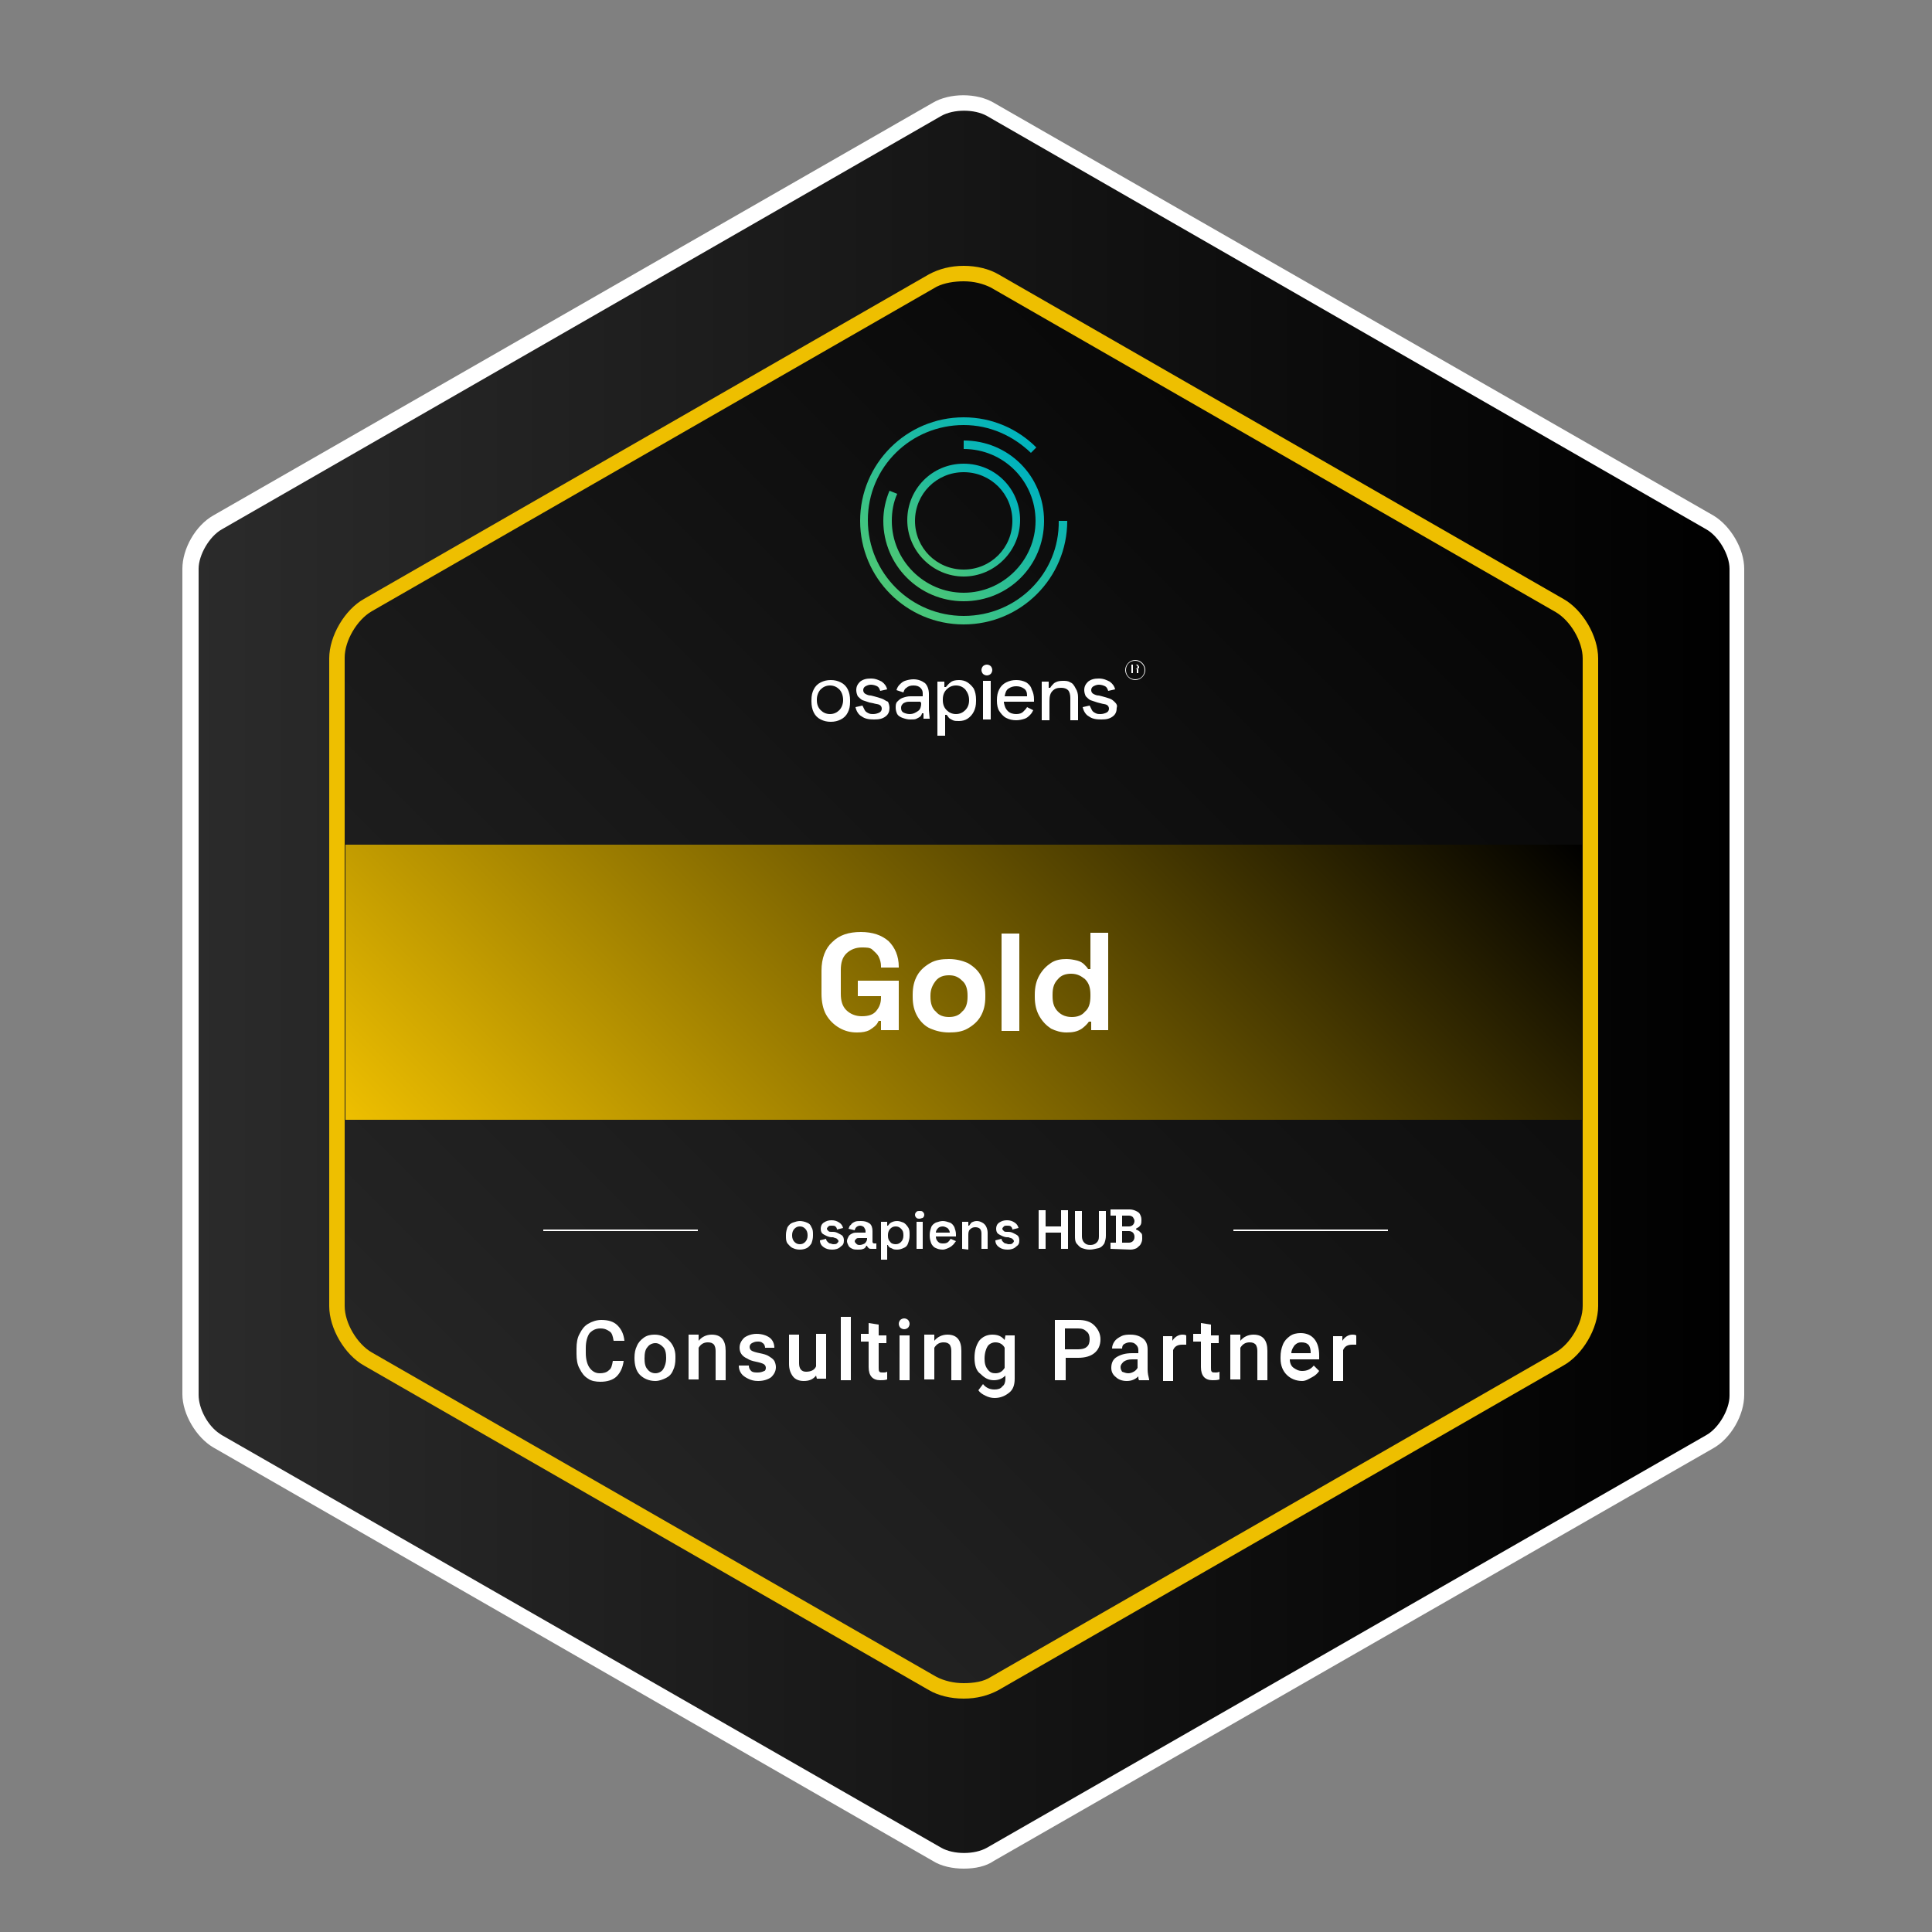 <svg xmlns="http://www.w3.org/2000/svg" id="Layer_1" x="0" y="0" viewBox="0 0 250 250" style="enable-background:new 0 0 250 250" xml:space="preserve"><rect x="0" y="0" width="250" height="250" fill="#808080" stroke="none"/>  <style>    .st1{fill:#fff}  </style>  <linearGradient id="SVGID_1_" gradientUnits="userSpaceOnUse" x1="24.73" y1="1875.799" x2="224.74" y2="1875.799" gradientTransform="translate(0 -1748.724)">    <stop offset="0" style="stop-color:#2b2b2b"></stop>    <stop offset="1" style="stop-color:#000"></stop>  </linearGradient>  <path d="M28.2 186.6c-1.9-1.1-3.5-3.8-3.5-6v-107c0-2.2 1.6-4.9 3.5-6l93.1-53.5c1.9-1.1 5-1.1 6.9 0l93.1 53.4c1.9 1.1 3.5 3.8 3.5 6v106.9c0 2.2-1.6 4.9-3.5 6L128.2 240c-1.9 1.1-5 1.1-6.9 0l-93.1-53.4z" style="fill:url(#SVGID_1_)"></path>  <path class="st1" d="M124.7 241.8c-1.4 0-2.9-.3-4-1l-92.4-53.1-.7-.4c-2.2-1.3-4-4.3-4-6.9V73.6c0-2.6 1.7-5.6 4-6.9l93.1-53.4c2.2-1.3 5.7-1.3 7.9 0l93.1 53.4c2.2 1.3 4 4.3 4 6.9v106.9c0 2.6-1.7 5.6-4 6.9l-93.1 53.4c-1 .7-2.4 1-3.9 1zm-96.3-56.3.3.2 93.1 53.4c1.6.9 4.3.9 5.9 0l93.1-53.4c1.6-.9 3-3.3 3-5.1v-107c0-1.8-1.4-4.2-3-5.1L127.7 15c-1.6-.9-4.3-.9-5.9 0L28.7 68.5c-1.6.9-3 3.3-3 5.1v106.9c0 1.8 1.2 4 2.7 5z"></path>  <linearGradient id="SVGID_00000091709822007011161000000008788302684001498247_" gradientUnits="userSpaceOnUse" x1="38.758" y1="1961.782" x2="209.208" y2="1791.332" gradientTransform="translate(0 -1748.724)">    <stop offset="0" style="stop-color:#2b2b2b"></stop>    <stop offset="1" style="stop-color:#000"></stop>  </linearGradient>  <path style="fill:url(#SVGID_00000091709822007011161000000008788302684001498247_)" d="M124.7 218.8c-1.5 0-2.9-.3-4-.9l-73.1-42c-2.2-1.3-4-4.3-4-6.9V85.1c0-2.6 1.7-5.6 4-6.9l73.1-42c1.1-.6 2.5-1 4-1s2.9.3 4 1l73.1 42c2.2 1.3 4 4.3 4 6.9V169c0 2.6-1.7 5.6-4 6.9l-73.1 42c-1.1.6-2.5.9-4 .9z"></path>  <path d="M124.7 36.4c1.3 0 2.5.3 3.5.8l73.1 42c1.9 1.1 3.5 3.8 3.5 6V169c0 2.2-1.6 4.9-3.5 6l-73.1 42c-.9.6-2.2.8-3.5.8s-2.5-.3-3.5-.8l-73.1-42c-1.9-1.1-3.5-3.8-3.5-6V85.1c0-2.2 1.6-4.9 3.5-6l73.1-42c1-.5 2.3-.7 3.5-.7m0-2c-1.7 0-3.2.4-4.5 1.1l-73.1 42c-2.5 1.4-4.5 4.8-4.5 7.7V169c0 2.9 2 6.3 4.5 7.7l73.1 42c1.2.7 2.8 1.1 4.5 1.1s3.2-.4 4.5-1.1l73.1-42c2.5-1.4 4.5-4.8 4.5-7.7V85.2c0-2.9-2-6.3-4.5-7.7l-73.1-42c-1.2-.7-2.8-1.1-4.5-1.1z" style="fill:#eebf00"></path>  <linearGradient id="SVGID_00000079451264738602156260000004599430403624648327_" gradientUnits="userSpaceOnUse" x1="75.832" y1="1924.706" x2="173.628" y2="1826.912" gradientTransform="translate(0 -1748.724)">    <stop offset="0" style="stop-color:#eebf00"></stop>    <stop offset="1" style="stop-color:#000"></stop>  </linearGradient>  <path style="fill:url(#SVGID_00000079451264738602156260000004599430403624648327_)" d="M44.7 109.3h160v35.6h-160z"></path>  <path class="st1" d="M70.3 159.1h20v.2h-20zM159.6 159.1h20v.2h-20zM103.5 161.7c-.4 0-.7-.1-.9-.2-.3-.1-.5-.4-.7-.6-.2-.3-.2-.6-.2-1v-.1c0-.4.1-.7.2-1 .2-.3.4-.5.7-.6.3-.1.6-.2.9-.2s.7.1.9.2c.3.1.5.3.6.6.2.3.2.6.2 1v.1c0 .4-.1.7-.2 1-.2.3-.4.5-.6.6s-.5.2-.9.2zm0-.7c.3 0 .5-.1.7-.3s.3-.5.3-.8v-.1c0-.3-.1-.6-.3-.8-.2-.2-.4-.3-.7-.3s-.5.1-.7.3c-.2.2-.3.5-.3.8v.1c0 .3.1.6.3.8s.4.3.7.3zM107.7 161.7c-.5 0-.8-.1-1.1-.3-.3-.2-.5-.5-.5-.9l.8-.2c0 .2.1.3.2.4.1.1.2.2.3.2.1 0 .3.1.4.1.2 0 .4 0 .5-.1.1-.1.2-.2.2-.3 0-.1-.1-.2-.2-.3-.1-.1-.3-.1-.5-.2h-.2c-.2 0-.5-.1-.7-.2-.2-.1-.4-.2-.5-.3-.1-.1-.2-.3-.2-.6s.1-.6.4-.8c.3-.2.6-.3 1-.3s.7.1 1 .3c.3.2.4.4.5.7l-.8.2c0-.2-.1-.3-.2-.4s-.3-.1-.5-.1-.3 0-.4.1c-.1.1-.2.2-.2.3s.1.2.2.3c.1.1.2.1.4.1h.2c.3 0 .5.1.7.2.2.1.4.2.5.3s.2.3.2.6c0 .4-.1.6-.4.8-.3.3-.7.4-1.1.4zM111 161.7c-.2 0-.5 0-.7-.1-.2-.1-.4-.2-.5-.4-.1-.2-.2-.4-.2-.6 0-.2.1-.4.2-.6.1-.2.3-.3.5-.4.2-.1.4-.1.7-.1h1v-.2c0-.2-.1-.3-.2-.5-.1-.1-.3-.2-.5-.2s-.4.1-.5.2c-.1.1-.2.3-.2.4l-.8-.2c.1-.2.1-.4.3-.5.1-.2.3-.3.5-.4.2-.1.5-.1.8-.1.5 0 .8.1 1.1.3.3.2.4.6.4 1v1.4c0 .1.1.2.2.2h.3v.7h-.6c-.2 0-.3 0-.4-.1-.1-.1-.2-.2-.2-.3h-.1c0 .1-.1.1-.1.2-.1.1-.2.2-.3.2-.2.1-.4.1-.7.1zm.2-.6c.3 0 .5-.1.7-.2.2-.2.3-.4.3-.6v-.1h-1c-.2 0-.3 0-.4.1-.1.1-.2.2-.2.3 0 .1.1.3.2.3 0 .1.2.2.4.2zM114 163v-4.9h.8v.5h.1c.1-.1.2-.3.4-.4s.4-.2.8-.2c.3 0 .5.1.8.2.2.1.4.3.6.6s.2.6.2 1v.1c0 .4-.1.7-.2 1-.1.3-.3.5-.6.6-.2.1-.5.2-.8.2-.2 0-.4 0-.6-.1-.1-.1-.3-.1-.4-.2-.1-.1-.2-.2-.2-.3h-.1v1.9h-.8zm1.9-2c.3 0 .5-.1.7-.3.2-.2.3-.5.3-.8v-.1c0-.4-.1-.6-.3-.8-.2-.2-.4-.3-.7-.3s-.5.1-.7.3c-.2.2-.3.5-.3.8v.1c0 .4.1.6.3.8.1.2.4.3.7.3zM119 157.7c-.1 0-.3 0-.4-.1s-.2-.2-.2-.4.1-.3.2-.4c.1-.1.2-.1.4-.1s.3 0 .4.1c.1.1.2.2.2.4s-.1.3-.2.4c-.1 0-.3.1-.4.1zm-.4 3.9v-3.5h.8v3.5h-.8zM122 161.7c-.4 0-.7-.1-.9-.2-.3-.1-.5-.4-.6-.6-.1-.3-.2-.6-.2-1v-.1c0-.4.1-.7.2-1 .1-.3.4-.5.6-.6.3-.1.6-.2.9-.2.3 0 .6.1.9.2s.5.4.6.6c.1.3.2.6.2.9v.3h-2.6c0 .3.1.5.3.7.2.2.4.2.7.2.3 0 .5-.1.6-.2.1-.1.2-.2.3-.4l.7.3c-.1.1-.2.3-.3.4-.1.1-.3.3-.5.4s-.6.3-.9.3zm-.9-2.2h1.8c0-.2-.1-.4-.3-.6-.2-.1-.4-.2-.6-.2-.3 0-.5.1-.6.2-.2.2-.3.4-.3.6zM124.5 161.6v-3.5h.8v.5h.1c.1-.1.2-.3.3-.4.2-.1.4-.2.7-.2.3 0 .5.1.7.2.2.1.4.3.5.5.1.2.2.5.2.8v2.1h-.8v-2c0-.3-.1-.5-.2-.6-.1-.1-.3-.2-.6-.2s-.5.1-.7.3c-.2.2-.2.5-.2.8v1.8l-.8-.1zM130.4 161.7c-.5 0-.8-.1-1.1-.3-.3-.2-.5-.5-.5-.9l.8-.2c0 .2.1.3.2.4.1.1.2.2.3.2.1 0 .3.1.4.1.2 0 .4 0 .5-.1.1-.1.2-.2.2-.3 0-.1-.1-.2-.2-.3-.1-.1-.3-.1-.5-.2h-.2c-.2 0-.5-.1-.7-.2-.2-.1-.4-.2-.5-.3-.1-.1-.2-.3-.2-.6s.1-.6.4-.8c.3-.2.6-.3 1-.3s.7.1 1 .3c.3.2.4.4.5.7l-.8.2c0-.2-.1-.3-.2-.4s-.3-.1-.5-.1-.3 0-.4.1c-.1.1-.2.2-.2.3s.1.2.2.3c.1.1.2.1.4.1h.2c.3 0 .5.1.7.2.2.1.4.2.5.3s.2.3.2.6c0 .4-.1.6-.4.8-.3.3-.7.4-1.1.4zM134.4 161.6v-5h.9v2.1h2v-2.1h.9v5h-.9v-2.1h-2v2.1h-.9zM141 161.7c-.4 0-.7-.1-1-.2s-.5-.4-.7-.6c-.2-.3-.2-.6-.2-1v-3.2h.9v3.3c0 .3.1.6.3.8.2.2.4.3.8.3.3 0 .6-.1.8-.3.2-.2.3-.4.3-.8v-3.3h.9v3.2c0 .4-.1.7-.2 1-.2.3-.4.5-.7.6-.5.1-.8.2-1.2.2zM143.7 161.6v-.8h.7v-3.5h-.7v-.8h2.5c.3 0 .6.1.8.2.2.1.4.2.5.4.1.2.2.4.2.7v.1c0 .2 0 .4-.1.6-.1.1-.2.3-.3.3-.1.1-.2.1-.3.2v.1c.1 0 .2.1.4.2l.3.3c.1.1.1.3.1.6v.1c0 .3-.1.5-.2.7-.1.2-.3.3-.5.5-.2.1-.5.2-.8.2l-2.6-.1zm1.5-2.9h.9c.2 0 .4-.1.5-.2s.2-.3.2-.5-.1-.3-.2-.5c-.1-.1-.3-.2-.5-.2h-.9v1.4zm0 2.1h.9c.2 0 .4-.1.5-.2.1-.1.2-.3.2-.5v-.1c0-.2-.1-.4-.2-.5s-.3-.2-.5-.2h-.9v1.5z"></path>  <linearGradient id="SVGID_00000037687559257110584580000007689162291016857474_" gradientUnits="userSpaceOnUse" x1="119.543" y1="2086.325" x2="129.93" y2="2075.94" gradientTransform="translate(0 -2013.749)">    <stop offset="0" style="stop-color:#4bc676"></stop>    <stop offset="1" style="stop-color:#00b3be"></stop>  </linearGradient>  <path style="fill:url(#SVGID_00000037687559257110584580000007689162291016857474_)" d="M124.7 60c-4.1 0-7.3 3.3-7.3 7.3s3.3 7.3 7.3 7.3 7.3-3.3 7.3-7.3-3.2-7.3-7.3-7.3zm0 13.7c-3.5 0-6.3-2.8-6.3-6.3s2.8-6.3 6.3-6.3 6.3 2.8 6.3 6.3-2.8 6.3-6.3 6.3z"></path>  <linearGradient id="SVGID_00000033367454648703796410000007881836694254016678_" gradientUnits="userSpaceOnUse" x1="115.252" y1="2090.617" x2="134.217" y2="2071.651" gradientTransform="translate(0 -2013.749)">    <stop offset="0" style="stop-color:#4bc676"></stop>    <stop offset="1" style="stop-color:#00b3be"></stop>  </linearGradient>  <path style="fill:url(#SVGID_00000033367454648703796410000007881836694254016678_)" d="M124.7 79.7c-6.8 0-12.4-5.5-12.4-12.4S117.9 55 124.7 55c3.4 0 6.4 1.4 8.7 3.6l.7-.7c-2.4-2.4-5.7-3.9-9.4-3.9-7.4 0-13.4 6-13.4 13.4s6 13.4 13.4 13.4 13.4-6 13.4-13.4H137c.1 6.8-5.4 12.3-12.3 12.3z"></path>  <linearGradient id="SVGID_00000066477552050082457140000001496743349359307943_" gradientUnits="userSpaceOnUse" x1="117.688" y1="2088.765" x2="132.368" y2="2074.085" gradientTransform="translate(0 -2013.749)">    <stop offset="0" style="stop-color:#4bc676"></stop>    <stop offset="1" style="stop-color:#00b3be"></stop>  </linearGradient>  <path style="fill:url(#SVGID_00000066477552050082457140000001496743349359307943_)" d="M124.7 57v1.1c5.2 0 9.3 4.2 9.3 9.3s-4.2 9.3-9.3 9.3-9.3-4.2-9.3-9.3c0-1.2.2-2.4.7-3.5l-1-.4c-.5 1.2-.8 2.5-.8 3.9 0 5.7 4.6 10.4 10.4 10.4s10.4-4.6 10.4-10.4S130.5 57 124.7 57z"></path>  <path class="st1" d="M108.8 88.3c-.4-.2-.8-.3-1.3-.3s-.9.1-1.3.3c-.4.2-.7.5-.9.9-.2.4-.3.8-.3 1.4v.2c0 .5.1 1 .3 1.4.2.4.5.7.9.9.4.2.8.3 1.3.3s.9-.1 1.3-.3c.4-.2.7-.5.9-.9.2-.4.3-.8.3-1.4v-.2c0-.5-.1-1-.3-1.4-.2-.4-.5-.7-.9-.9zm.3 2.3c0 .5-.2 1-.5 1.3s-.7.5-1.2.5-.9-.2-1.2-.5c-.3-.3-.5-.7-.5-1.3v-.1c0-.5.2-1 .5-1.3.3-.3.7-.5 1.2-.5s.9.2 1.2.5.5.8.5 1.4zM114.1 90.4c-.3-.1-.6-.2-1-.3l-.4-.1c-.3 0-.5-.1-.7-.2-.2-.1-.3-.3-.3-.5s.1-.4.3-.5c.2-.1.4-.2.7-.2s.6.1.8.2c.2.1.3.3.4.6l.9-.2c-.1-.4-.3-.7-.7-1-.4-.2-.8-.4-1.4-.4s-1 .1-1.4.4c-.3.3-.5.6-.5 1.1 0 .3.1.6.2.8.2.2.4.4.6.5l.9.3.5.1c.3.1.6.1.8.2.2.1.3.3.3.5s-.1.4-.3.5c-.2.1-.5.2-.8.2-.2 0-.4 0-.6-.1-.2-.1-.4-.2-.5-.4l-.3-.6-.9.2c.1.5.4 1 .8 1.2.4.3.9.4 1.6.4s1.1-.1 1.5-.4c.4-.3.5-.7.5-1.1 0-.3-.1-.6-.2-.8-.3-.1-.5-.3-.8-.4zM125.2 88.3c-.3-.2-.7-.3-1.1-.3-.5 0-.9.1-1.1.3-.3.2-.4.4-.6.6h-.2v-.7h-.9v7h1v-2.7h.2c.1.1.2.3.3.4.1.1.3.2.5.3.2.1.5.1.8.1.4 0 .8-.1 1.1-.3.3-.2.6-.5.8-.9.2-.4.3-.8.3-1.4v-.2c0-.5-.1-1-.3-1.4-.2-.3-.5-.6-.8-.8zm.2 2.3c0 .6-.2 1-.5 1.3-.3.3-.7.5-1.2.5s-.9-.2-1.2-.5c-.3-.3-.5-.7-.5-1.3v-.1c0-.6.2-1 .5-1.3.3-.3.7-.5 1.2-.5s.9.2 1.2.5c.3.4.5.8.5 1.4zM127.7 86c-.2 0-.4.1-.5.2-.1.1-.2.3-.2.5s.1.4.2.5.3.2.5.2.4-.1.5-.2c.1-.1.2-.3.2-.5s-.1-.4-.2-.5-.3-.2-.5-.2zM127.2 88.1h1v5h-1zM132.8 88.3c-.4-.2-.8-.3-1.3-.3s-.9.1-1.3.3-.7.5-.9.9c-.2.4-.3.8-.3 1.4v.1c0 .5.1 1 .3 1.3s.5.7.9.9c.4.2.8.3 1.3.3.4 0 .8-.1 1.1-.2.3-.1.5-.3.7-.5.2-.2.3-.4.4-.6l-.8-.4c-.1.2-.3.4-.5.6-.2.2-.5.3-.9.3s-.8-.1-1.1-.4c-.3-.3-.4-.6-.5-1.1v-.1h3.9v-.3c0-.5-.1-.9-.3-1.3-.1-.4-.4-.7-.7-.9zm-2.8 1.8c.1-.5.2-.8.5-1 .3-.2.6-.3 1-.3s.7.1 1 .3.4.5.4.9v.1H130zM138.5 88.3c-.3-.2-.6-.2-1-.2-.5 0-.8.1-1.1.3-.2.2-.4.4-.5.6h-.2v-.8h-.9v5h1v-2.5c0-.6.1-1 .4-1.3.3-.3.6-.4 1.1-.4.4 0 .7.1.9.3.2.2.3.6.3 1v2.9h1v-3c0-.4-.1-.8-.3-1.1-.2-.4-.4-.7-.7-.8zM144.3 90.9c-.2-.2-.4-.4-.7-.5-.3-.1-.6-.2-1-.3l-.4-.1c-.3 0-.5-.1-.7-.2-.2-.1-.3-.3-.3-.5s.1-.4.3-.5c.2-.1.4-.2.7-.2s.6.1.8.2c.2.1.3.3.4.6l.9-.2c-.1-.4-.3-.7-.7-1-.4-.2-.8-.4-1.4-.4s-1 .1-1.4.4c-.3.3-.5.6-.5 1.1 0 .3.1.6.2.8.2.2.4.4.6.5l.9.3.4.1c.3.1.6.1.8.2.2.1.3.3.3.5s-.1.4-.3.5c-.2.1-.5.2-.8.2-.2 0-.4 0-.6-.1-.2-.1-.4-.2-.5-.4l-.3-.6-.9.2c.1.5.4 1 .8 1.2.4.3.9.4 1.6.4s1.1-.1 1.5-.4c.4-.3.5-.7.5-1.1.1-.3 0-.5-.2-.7zM120.2 91.9v-2.1c0-.6-.2-1.1-.5-1.4-.4-.3-.9-.5-1.5-.5-.4 0-.8.1-1.1.2-.3.1-.5.3-.7.5-.2.2-.3.4-.4.7l.9.3c.1-.3.2-.5.4-.6.2-.2.5-.3.9-.3s.7.1.9.3c.2.2.3.4.3.7v.4h-1.6c-.4 0-.7.1-1 .2-.3.1-.5.3-.7.5-.2.2-.2.5-.2.8s.1.6.2.8.4.4.7.5.6.2 1 .2.6 0 .8-.1c.2-.1.4-.2.5-.3.1-.1.2-.3.2-.4h.2v.7h.8l-.1-1.1zm-1-.9c0 .4-.1.8-.4 1s-.6.4-1.1.4c-.3 0-.6-.1-.8-.2-.2-.1-.3-.3-.3-.6s.1-.4.3-.6c.2-.1.4-.2.7-.2h1.5l.1.2zM146.4 87.3V86h.8l.1.1c0 .1.1.1.1.2s0 .2-.1.2-.1.1-.1.1h.1v.5h-.2v-.5h-.5v.5h-.2v.2zm.2-.7h.3c.1 0 .1 0 .2-.1 0 0 .1-.1.1-.2s0-.1-.1-.2-.1-.1-.2-.1h-.3v.6z"></path>  <path class="st1" d="M146.9 88c-.7 0-1.3-.6-1.3-1.3s.6-1.3 1.3-1.3 1.3.6 1.3 1.3-.6 1.3-1.3 1.3zm0-2.5c-.7 0-1.2.5-1.2 1.2s.5 1.2 1.2 1.2 1.2-.5 1.2-1.2-.6-1.2-1.2-1.2z"></path>  <g style="enable-background:new">    <path class="st1" d="M110.9 133.6c-.9 0-1.6-.2-2.3-.6-.7-.4-1.3-1-1.7-1.7s-.6-1.7-.6-2.7v-3c0-1.6.5-2.9 1.4-3.7.9-.9 2.1-1.3 3.7-1.3 1.5 0 2.7.4 3.6 1.2.8.8 1.3 1.9 1.3 3.3v.1H114v-.2c0-.4-.1-.8-.3-1.2-.2-.4-.5-.6-.8-.9s-.8-.3-1.4-.3c-.8 0-1.5.3-2 .8s-.7 1.2-.7 2.1v3.1c0 .9.2 1.6.7 2.1.5.5 1.2.8 2 .8.9 0 1.5-.2 1.9-.7s.6-1 .6-1.7v-.2h-3v-2h5.3v6.4H114v-1.2h-.3c-.1.2-.2.4-.4.6-.2.2-.5.4-.8.6-.4.2-.9.3-1.6.3zM122.8 133.6c-.9 0-1.7-.2-2.4-.5s-1.3-.9-1.7-1.6c-.4-.7-.6-1.5-.6-2.5v-.3c0-1 .2-1.8.6-2.5.4-.7 1-1.2 1.7-1.6.7-.4 1.5-.5 2.4-.5s1.7.2 2.4.5c.7.4 1.3.9 1.7 1.6.4.7.6 1.5.6 2.5v.3c0 1-.2 1.8-.6 2.5-.4.7-1 1.2-1.7 1.6s-1.5.5-2.4.5zm0-2c.7 0 1.3-.2 1.7-.7.5-.4.7-1.1.7-1.9v-.2c0-.8-.2-1.5-.7-1.9-.5-.5-1-.7-1.7-.7s-1.3.2-1.7.7-.7 1.1-.7 1.9v.2c0 .8.2 1.5.7 1.9.4.5 1 .7 1.7.7zM129.6 133.4v-12.6h2.3v12.6h-2.3zM138 133.6c-.7 0-1.4-.2-2-.5-.6-.4-1.1-.9-1.5-1.6s-.6-1.5-.6-2.5v-.3c0-1 .2-1.8.6-2.5.4-.7.9-1.2 1.5-1.6.6-.4 1.3-.5 2-.5.5 0 1 .1 1.4.2.4.1.7.3.9.5.2.2.4.4.5.6h.3v-4.7h2.3v12.6h-2.2v-1.1h-.3c-.2.3-.5.6-.9.9-.6.4-1.2.5-2 .5zm.7-2c.7 0 1.3-.2 1.7-.7.5-.4.7-1.1.7-2v-.2c0-.9-.2-1.5-.7-2-.5-.4-1-.7-1.8-.7-.7 0-1.3.2-1.7.7-.5.5-.7 1.1-.7 2v.2c0 .9.2 1.5.7 2 .5.5 1.1.7 1.8.7z"></path>  </g>  <path class="st1" d="M80.7 176.1c-.1.8-.4 1.5-.9 2s-1.3.7-2.1.7c-.6 0-1.2-.1-1.6-.4-.5-.3-.8-.7-1.1-1.3-.3-.5-.4-1.2-.4-1.9v-.7c0-.7.1-1.4.4-1.9.3-.6.6-1 1.1-1.3.5-.3 1.1-.5 1.7-.5.9 0 1.6.2 2.1.7.5.5.8 1.1.9 2h-1.4c-.1-.6-.2-1-.5-1.2s-.6-.4-1.2-.4-1 .2-1.4.6c-.3.4-.5 1.1-.5 1.9v.7c0 .8.2 1.5.5 1.9.3.4.7.7 1.3.7.5 0 .9-.1 1.2-.4.3-.2.4-.6.5-1.2h1.4zM82.1 175.7c0-.6.1-1.1.3-1.5.2-.5.5-.8.9-1.1s.9-.4 1.4-.4c.8 0 1.4.3 1.9.8s.8 1.2.8 2v.3c0 .6-.1 1.1-.3 1.5-.2.5-.5.8-.9 1-.4.2-.9.4-1.4.4-.8 0-1.5-.3-2-.8s-.7-1.3-.7-2.2zm1.3.1c0 .6.1 1.1.4 1.4.2.3.6.5 1 .5s.8-.2 1-.5.4-.8.4-1.5c0-.6-.1-1.1-.4-1.4-.3-.3-.6-.5-1-.5s-.8.2-1 .5c-.3.3-.4.8-.4 1.5zM90.4 172.8v.7c.4-.5 1-.8 1.7-.8 1.2 0 1.8.7 1.8 2.1v3.8h-1.3v-3.8c0-.4-.1-.6-.2-.8-.2-.2-.4-.3-.8-.3-.5 0-.9.2-1.2.7v4.1h-1.3v-5.8h1.3v.1zM99.1 177c0-.2-.1-.4-.3-.5-.2-.1-.5-.2-1-.3s-.8-.2-1.1-.4c-.7-.3-1-.8-1-1.4 0-.5.2-.9.6-1.3.4-.3 1-.5 1.6-.5.7 0 1.3.2 1.7.5s.6.8.6 1.3H99c0-.2-.1-.5-.3-.6-.2-.2-.4-.2-.7-.2-.3 0-.5.1-.7.2-.2.1-.3.3-.3.5s.1.4.3.5c.2.1.5.2 1 .3.5.1.9.2 1.2.4.3.2.5.3.7.6.1.2.2.5.2.8 0 .5-.2.9-.6 1.3-.4.3-1 .5-1.7.5-.5 0-.9-.1-1.3-.3-.4-.2-.7-.4-.9-.7-.2-.3-.3-.6-.3-1h1.3c0 .3.1.5.3.7.2.2.5.2.9.2.3 0 .6-.1.8-.2.1 0 .2-.2.2-.4zM105.6 178c-.4.5-.9.7-1.6.7-.6 0-1.1-.2-1.4-.6-.3-.4-.5-.9-.5-1.6v-3.8h1.3v3.7c0 .7.3 1.1.9 1.1.6 0 1.1-.2 1.3-.7v-4.2h1.3v5.8h-1.2l-.1-.4zM110.1 178.6h-1.3v-8.2h1.3v8.2zM113.7 171.4v1.4h1v1h-1v3.2c0 .2 0 .4.1.5s.2.1.5.1c.2 0 .3 0 .5-.1v1c-.3.1-.6.1-.9.1-1 0-1.5-.6-1.5-1.7v-3.3h-1v-1h1v-1.4l1.3.2zM116.3 171.3c0-.2.1-.4.2-.5s.3-.2.5-.2.4.1.5.2.2.3.2.5-.1.4-.2.5-.3.2-.5.2-.4-.1-.5-.2-.2-.3-.2-.5zm1.4 7.3h-1.3v-5.8h1.3v5.8zM120.9 172.8v.7c.4-.5 1-.8 1.7-.8 1.2 0 1.8.7 1.8 2.1v3.8h-1.3v-3.8c0-.4-.1-.6-.2-.8-.2-.2-.4-.3-.8-.3-.5 0-.9.2-1.2.7v4.1h-1.3v-5.8h1.3v.1zM126.1 175.7c0-.9.2-1.6.6-2.2.4-.5 1-.8 1.7-.8s1.2.2 1.6.7l.1-.6h1.2v5.6c0 .8-.2 1.4-.7 1.8-.5.4-1.1.7-1.9.7-.4 0-.8-.1-1.2-.3-.4-.2-.7-.4-.9-.7l.6-.8c.4.5.9.7 1.5.7.4 0 .8-.1 1-.4.3-.2.4-.6.4-1v-.4c-.4.4-.9.6-1.5.6-.7 0-1.2-.3-1.7-.8-.6-.4-.8-1.2-.8-2.1zm1.3.1c0 .6.1 1 .4 1.4s.6.5 1 .5c.5 0 .9-.2 1.2-.7v-2.6c-.2-.4-.6-.7-1.2-.7-.4 0-.8.2-1 .5s-.4.9-.4 1.6zM137.9 175.7v2.9h-1.4v-7.8h3c.9 0 1.6.2 2.1.7s.8 1.1.8 1.8c0 .8-.3 1.4-.8 1.8s-1.2.6-2.1.6h-1.6zm0-1.1h1.6c.5 0 .9-.1 1.1-.3.3-.2.4-.6.4-1s-.1-.8-.4-1c-.3-.3-.6-.4-1.1-.4h-1.7v2.7zM147.4 178.6c-.1-.1-.1-.3-.1-.5-.4.4-.9.6-1.5.6s-1.1-.2-1.4-.5c-.4-.3-.6-.7-.6-1.2 0-.6.2-1.1.7-1.4s1.1-.5 2-.5h.8v-.4c0-.3-.1-.5-.3-.7s-.4-.3-.8-.3c-.3 0-.5.1-.7.2-.2.1-.3.3-.3.6h-1.3c0-.3.1-.6.3-.9s.5-.5.9-.7.8-.2 1.2-.2c.7 0 1.2.2 1.6.5s.6.8.6 1.4v2.6c0 .5.1.9.2 1.3v.1h-1.3zm-1.4-.9c.3 0 .5-.1.7-.2s.4-.3.5-.5v-1.1h-.7c-.5 0-.8.1-1.1.3-.2.2-.4.4-.4.7 0 .3.1.4.2.6.3.1.5.2.8.2zM153.5 174h-.5c-.6 0-1 .2-1.2.7v4h-1.3v-5.8h1.2v.6c.3-.5.8-.8 1.3-.8.2 0 .3 0 .5.1v1.2zM156.7 171.4v1.4h1v1h-1v3.2c0 .2 0 .4.1.5s.2.1.5.1c.1 0 .3 0 .5-.1v1c-.3.1-.6.1-.9.1-1 0-1.5-.6-1.5-1.7v-3.3h-1v-1h1v-1.4l1.3.2zM160.5 172.8v.7c.4-.5 1-.8 1.7-.8 1.2 0 1.8.7 1.8 2.1v3.8h-1.3v-3.8c0-.4-.1-.6-.2-.8-.2-.2-.4-.3-.8-.3-.5 0-.9.2-1.2.7v4.1h-1.3v-5.8h1.3v.1zM168.5 178.7c-.8 0-1.5-.3-2-.8s-.8-1.2-.8-2.1v-.2c0-.6.1-1.1.3-1.6.2-.5.5-.8.9-1.1.4-.3.9-.4 1.4-.4.8 0 1.4.3 1.8.8.4.5.6 1.2.6 2.1v.5h-3.8c0 .5.2.9.5 1.1s.6.4 1.1.4c.6 0 1.1-.2 1.5-.7l.7.7c-.2.3-.5.6-.9.8s-.8.5-1.3.5zm-.1-5c-.4 0-.6.1-.9.4-.2.3-.4.6-.4 1h2.5v-.1c0-.4-.1-.8-.3-1s-.5-.3-.9-.3zM175.5 174h-.5c-.6 0-1 .2-1.2.7v4h-1.3v-5.8h1.2v.6c.3-.5.8-.8 1.3-.8.2 0 .3 0 .5.1v1.2z"></path></svg>